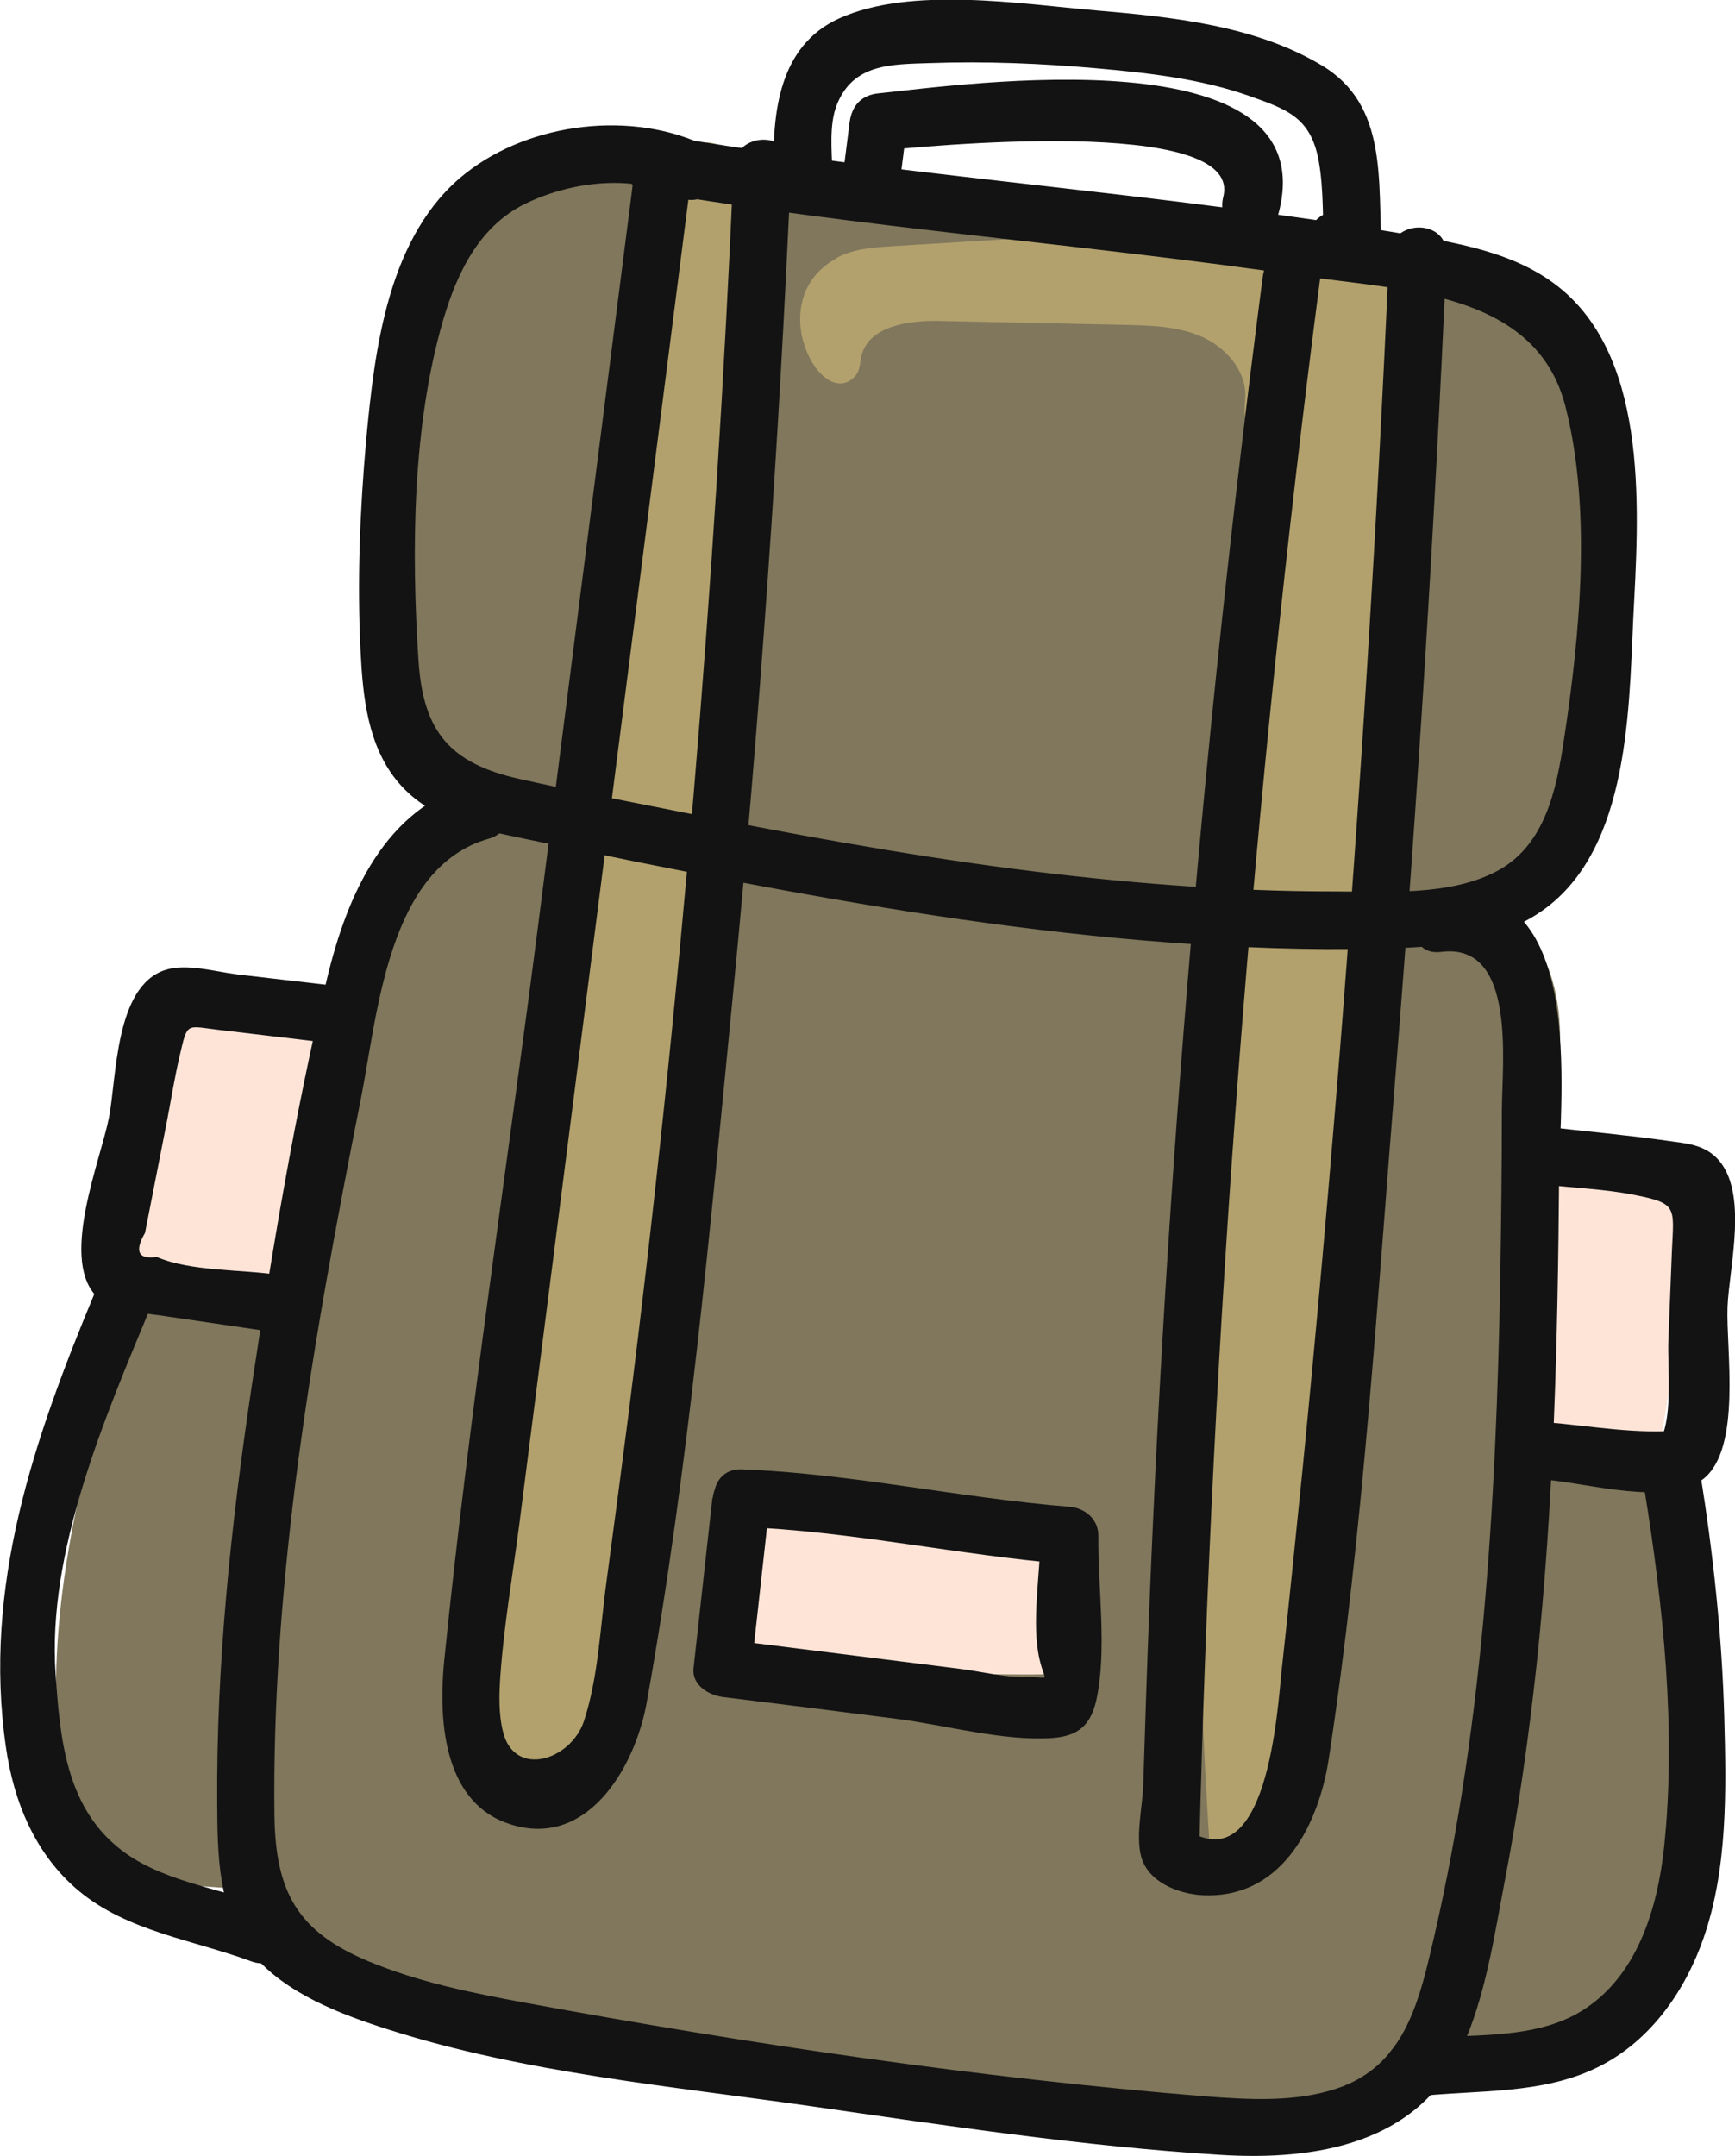 <svg xmlns="http://www.w3.org/2000/svg" id="Calque_1" data-name="Calque 1" viewBox="0 0 53.36 66.29"><defs><style>      .cls-1 {        fill: #fde4d7;      }      .cls-2 {        fill: #80775c;      }      .cls-3 {        fill: #b2a16d;      }      .cls-4 {        fill: #131313;      }    </style></defs><path class="cls-2" d="m16.87,24.54c-1.53-.45-3.21.35-4.23,1.57-1.02,1.22-1.51,2.79-1.93,4.33-2.05,7.57-2.87,15.4-3.63,23.21-.14,1.43-.26,2.94.39,4.22.82,1.61,2.64,2.42,4.34,3.03,6.12,2.19,12.57,3.43,19.06,3.67,2.2.08,4.47.06,6.51.91.56.23,1.11.53,1.72.52.46,0,.9-.2,1.3-.43,2-1.14,3.35-3.18,4.12-5.35.77-2.17,1.02-4.48,1.26-6.76.69-6.5,1.37-13,2.06-19.49.14-1.28.27-2.6-.1-3.84-.36-1.24-1.35-2.38-2.63-2.52,1.37.03,2.4-.55,3.15-1.71.75-1.15,1.06-2.53,1.29-3.88.31-1.87.48-3.76.5-5.65.02-1.18-.03-2.4-.48-3.49-1.22-3-4.83-4.09-8-4.74-7.01-1.43-14.1-2.48-21.18-3.54-.96-.14-1.93-.28-2.89-.15-2.31.32-4.14,2.24-5.03,4.39s-.98,4.54-1.03,6.87c-.04,1.81-.05,3.66.57,5.35.62,1.7,3.07,3.22,4.86,3.48Z"></path><path class="cls-2" d="m50.03,44.89c.29,0,.6,0,.85.15.44.25.55.82.61,1.32.37,2.87.57,5.75.62,8.64.02,1.09.01,2.2-.24,3.26-.78,3.21-4.09,5.6-7.38,5.33-.43-.04-.92-.15-1.15-.52-.28-.44-.05-1.02.16-1.49,1.25-2.79,1.97-5.81,2.11-8.86.09-1.94-.07-3.98.49-5.87.67-2.27,1.72-1.95,3.93-1.95Z"></path><path class="cls-2" d="m4.56,40.11c-.17-.01-.35-.02-.48.09-.11.09-.15.23-.19.36-1.26,4.14-2.4,8.42-2.13,12.74.07,1.06.24,2.17.87,3.03,1.13,1.52,3.29,1.75,5.18,1.73.24,0,.51-.01.69-.18.17-.15.22-.38.26-.6.76-4.08,1.18-8.22,1.26-12.37.09-4.46-1.59-4.55-5.46-4.8Z"></path><path class="cls-1" d="m22.58,50.79c3.44.55,6.93.77,10.41.68.03-.94,0-1.87-.11-2.8-.04-.37-.12-.8-.44-1-.17-.11-.38-.13-.57-.15-2.12-.22-5.38-1.22-7.45-.77-.9.2-.94.15-1.42.97-.16.27-.37,3.08-.43,3.08Z"></path><path class="cls-1" d="m50.5,36c.48.22.94.53,1.21.98.4.68.29,1.53.17,2.3-.3,1.87-.59,3.74-.89,5.6-1.32.04-2.64-.02-3.95-.18,0-2.75-1.61-11.05,3.46-8.7Z"></path><path class="cls-1" d="m5.33,30.46c-1.1,2.71-1.64,5.64-1.59,8.55,1.66.61,3.44.93,5.21.92-.31,0,1.17-6.87,1.06-7.43-.43-2.17-2.87-1.86-4.68-2.05Z"></path><path class="cls-3" d="m37.26,57.65c1.09-.01,1.58-1.34,1.78-2.41,2.71-14.71,4.35-29.62,4.88-44.58.02-.59.04-1.22-.22-1.75-.4-.86-2.06-1.73-3.02-1.33-1.19.49-1.09,2.19-1.27,3.34-.6,3.71-1.1,7.44-1.49,11.19-.8,7.56-1.18,15.15-1.13,22.75.02,4.27.18,8.54.47,12.8Z"></path><path class="cls-3" d="m19.88,10c-1.89,13.67-3.55,27.19-5.75,40.93-.14.89.02,1.83.38,2.65.35.83,1.12,1.54,2.02,1.57,1.67.05,2.48-2.01,2.76-3.66.44-2.65.73-5.32,1.02-7.99,1.3-12.07,2.61-24.16,2.9-36.3.03-1.2-.62-3.69-2.32-2.51-1.04.72-.84,4.19-1,5.31Z"></path><path class="cls-3" d="m25.73,7.93c.51-.28,1.12-.32,1.7-.36,2.52-.15,5.05-.31,7.57-.46,1.41-.09,2.93-.15,4.13.6.93.58,1.53,1.58,1.85,2.63.32,1.05.38,2.15.44,3.25-.86.15-1.75.07-2.57-.24-.18-.07-.36-.15-.47-.31-.17-.25-.08-.59-.08-.89,0-.79-.62-1.48-1.35-1.8-.73-.32-1.55-.34-2.34-.36-1.91-.04-3.82-.08-5.73-.12-.95-.02-2.18.16-2.39,1.09-.04.19-.04.41-.16.57-1.02,1.25-2.96-2.3-.6-3.59Z"></path><g><path class="cls-4" d="m21.76,4.51c-2.28-1.13-5.44-.76-7.44.82-2.39,1.88-2.8,5.41-3.06,8.22-.19,2.15-.28,4.33-.17,6.49.07,1.39.22,2.92,1.17,4.03,1,1.17,2.5,1.43,3.92,1.73,2.34.49,4.69.97,7.04,1.41,4.21.79,8.46,1.45,12.73,1.77,2.15.16,4.31.24,6.46.19,1.62-.04,3.33-.13,4.75-.99,2.92-1.76,2.93-6.15,3.07-9.14.16-3.17.52-7.86-2.2-10.14-1.4-1.17-3.31-1.45-5.05-1.74-2.25-.38-4.51-.68-6.77-.96-5.29-.65-10.61-1.14-15.87-2.04-1.12-.19-1.6,1.52-.47,1.71,6.7,1.15,13.49,1.63,20.22,2.62,2.99.44,7.14.46,8.05,3.99.82,3.17.45,7.06-.04,10.26-.23,1.52-.57,3.26-2.07,4.05-1.46.77-3.4.62-4.99.62-3.29,0-6.58-.27-9.84-.69-3.54-.46-7.05-1.11-10.54-1.81-1.56-.31-3.13-.61-4.69-.96-2.14-.48-2.96-1.46-3.1-3.65-.22-3.36-.19-7.21.76-10.46.44-1.5,1.15-2.96,2.64-3.63,1.37-.63,3.2-.85,4.58-.16,1.02.5,1.92-1.03.9-1.53h0Z"></path><path class="cls-4" d="m14.58,24.07c-2.74.77-3.9,3.44-4.52,6.01-.99,4.14-1.7,8.41-2.33,12.62-.63,4.22-1.08,8.49-1.05,12.76.01,1.57.02,3.32,1.07,4.6,1.02,1.24,2.73,1.88,4.21,2.35,4.13,1.32,8.68,1.74,12.96,2.35,4.18.6,8.41,1.24,12.62,1.5,2.91.18,6.05-.33,7.4-3.24.75-1.61,1.02-3.52,1.35-5.24.42-2.19.73-4.4.97-6.61.53-4.97.65-9.97.69-14.97.02-2.59.86-9.28-3.63-8.7-1.12.14-1.13,1.92,0,1.77,2.34-.3,1.87,3.45,1.87,4.88,0,1.71-.02,3.41-.05,5.12-.06,3.52-.2,7.04-.52,10.55-.33,3.53-.85,7.04-1.69,10.48-.42,1.73-.99,3.31-2.82,3.92-1.28.43-2.72.34-4.05.24-7-.57-14.02-1.61-20.92-2.88-1.63-.3-3.26-.63-4.8-1.27-2.19-.91-2.87-2.13-2.9-4.5-.04-3.4.22-6.8.64-10.17.5-3.98,1.24-7.93,2.02-11.86.52-2.62.83-7.11,3.93-7.99,1.1-.31.63-2.02-.47-1.71h0Z"></path><path class="cls-4" d="m19.48,5.52c-.97,7.59-1.94,15.19-2.91,22.78-.97,7.58-2.14,15.17-2.91,22.78-.17,1.73-.05,4.23,1.88,4.96,2.47.93,3.99-1.67,4.35-3.69,1.29-7.19,1.95-14.58,2.66-21.85.82-8.43,1.41-16.88,1.78-25.35.05-1.14-1.72-1.14-1.77,0-.56,12.87-1.63,25.71-3.25,38.49-.21,1.65-.43,3.3-.65,4.94-.2,1.42-.25,2.97-.7,4.34-.4,1.21-2.14,1.76-2.49.33-.14-.56-.12-1.17-.08-1.74.11-1.54.38-3.09.58-4.63.82-6.43,1.64-12.85,2.46-19.28.94-7.36,1.88-14.72,2.82-22.08.14-1.13-1.63-1.12-1.77,0h0Z"></path><path class="cls-4" d="m38.84,8.48c-1.89,14.48-3.1,29.04-3.59,43.64-.03.93-.06,1.85-.09,2.78-.02.66-.27,1.69-.02,2.32.3.75,1.28,1.07,2.03,1.06,2.32,0,3.4-2.24,3.7-4.22,1.06-6.97,1.49-14.11,2.06-21.14.67-8.35,1.19-16.7,1.56-25.07.05-1.14-1.72-1.14-1.77,0-.37,8.37-.89,16.72-1.56,25.07-.33,4.06-.69,8.11-1.09,12.16-.21,2.08-.42,4.17-.65,6.25-.13,1.21-.43,6.62-2.98,4.89.15.26.29.51.44.77.39-16.22,1.64-32.41,3.73-48.5.15-1.13-1.63-1.12-1.77,0h0Z"></path><path class="cls-4" d="m25.6,5.26c-.02-.63-.1-1.42.13-2.02.5-1.29,1.68-1.26,2.87-1.3,1.71-.06,3.42.01,5.12.16,1.58.14,3.2.32,4.7.85,1.16.41,1.88.66,2.13,1.96.17.9.12,1.91.18,2.82.44-.26.89-.51,1.33-.77l-.55-.32c-.99-.58-1.88.95-.89,1.53l.55.32c.55.32,1.38-.08,1.33-.77-.14-2.12.21-4.48-1.85-5.71-2.05-1.23-4.61-1.49-6.95-1.69-2.32-.2-5.7-.75-7.9.25-1.84.84-2.05,2.89-2,4.68.03,1.14,1.81,1.14,1.77,0h0Z"></path><path class="cls-4" d="m27.66,5.72c.08-.66.17-1.31.25-1.97-.3.3-.59.59-.89.89,1.17-.12,11.26-1.14,10.6,1.42-.28,1.11,1.42,1.58,1.71.47,1.42-5.52-9.71-3.93-12.31-3.66-.52.05-.82.37-.89.89-.08.66-.17,1.31-.25,1.97-.14,1.13,1.63,1.12,1.77,0h0Z"></path><path class="cls-4" d="m21.91,46.06c-.19,1.74-.39,3.49-.58,5.23-.06.52.46.83.89.89,1.78.22,3.56.44,5.34.67,1.51.19,3.3.7,4.82.59.77-.06,1.15-.38,1.33-1.13.35-1.54.05-3.5.07-5.09,0-.51-.41-.85-.89-.89-3.37-.27-6.69-1.02-10.08-1.15-1.14-.04-1.14,1.73,0,1.77,3.39.13,6.71.88,10.08,1.15-.3-.3-.59-.59-.89-.89,0,1.16-.29,2.69-.03,3.81.18.78.36.52-.4.55-.61.02-1.39-.17-2-.25-2.45-.31-4.9-.61-7.35-.92.3.3.59.59.89.89.19-1.74.39-3.49.58-5.23.13-1.13-1.65-1.12-1.77,0h0Z"></path><path class="cls-4" d="m47.48,36.42c.91.11,1.87.14,2.77.32,1.35.26,1.23.38,1.17,1.72-.04.93-.07,1.85-.11,2.78-.03.81.17,2.51-.33,3.17l.77-.44c-1.36.15-2.85-.13-4.21-.24-1.14-.09-1.13,1.68,0,1.77,1.29.1,3.76.83,4.84-.02,1.2-.94.7-4,.75-5.29.05-1.23.66-3.55-.32-4.57-.42-.43-.94-.46-1.51-.54-1.26-.18-2.54-.29-3.81-.44-1.13-.13-1.12,1.64,0,1.77h0Z"></path><path class="cls-4" d="m50.57,45.77c.58,3.58.99,7.4.61,11.02-.2,1.88-.82,3.98-2.53,5.04-1.52.94-3.53.68-5.24.88-1.12.14-1.13,1.91,0,1.77,1.98-.24,4.1-.03,5.91-1.01,1.5-.81,2.52-2.29,3.07-3.87.75-2.15.7-4.56.64-6.8-.07-2.52-.34-5.02-.74-7.51-.18-1.12-1.89-.65-1.71.47h0Z"></path><path class="cls-4" d="m10.46,30.33c-1.06-.12-2.12-.25-3.18-.37-.65-.08-1.56-.35-2.21-.13-1.54.51-1.48,3.32-1.72,4.54-.26,1.31-1.47,4.23-.44,5.43.46.53,1.31.55,1.96.64,1.07.16,2.14.31,3.21.47,1.12.17,1.6-1.54.47-1.71-1.12-.17-2.69-.1-3.73-.55-.57.08-.69-.17-.36-.74.07-.34.13-.68.2-1.02.16-.8.31-1.59.47-2.39.13-.68.24-1.37.4-2.05.24-1.04.19-.9,1.22-.78,1.24.15,2.47.29,3.71.44,1.13.13,1.12-1.64,0-1.77h0Z"></path><path class="cls-4" d="m2.92,39.74c-1.88,4.51-3.45,9.05-2.74,13.97.24,1.69.9,3.31,2.24,4.43,1.5,1.25,3.53,1.51,5.31,2.17,1.07.4,1.53-1.32.47-1.71-1.51-.56-3.33-.76-4.59-1.81-1.59-1.31-1.77-3.4-1.9-5.32-.26-3.76,1.5-7.85,2.92-11.27.44-1.05-1.28-1.51-1.71-.47h0Z"></path></g></svg>